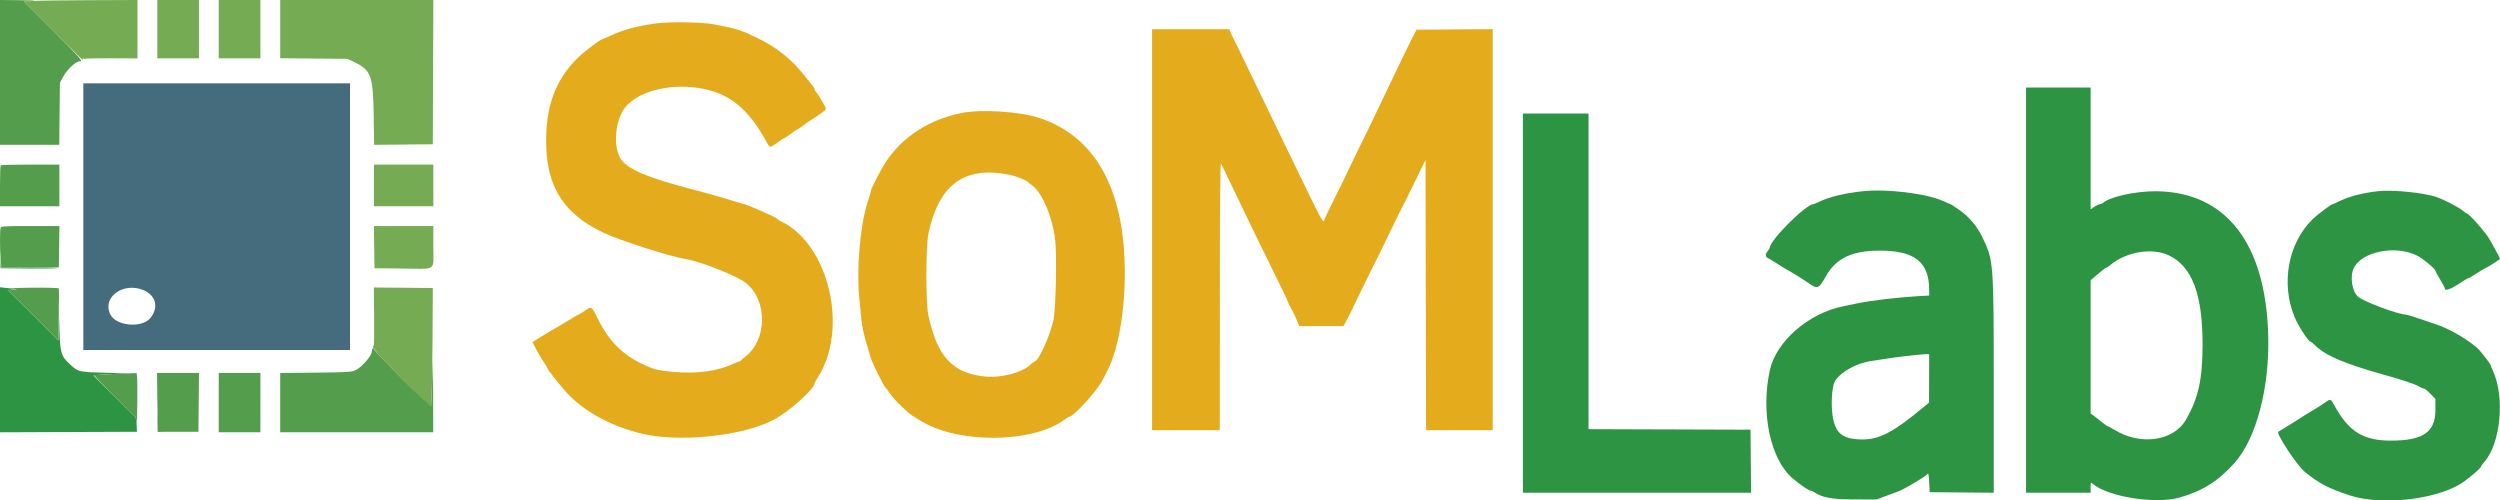 <svg id="svg" version="1.1" xmlns="http://www.w3.org/2000/svg" xmlns:xlink="http://www.w3.org/1999/xlink" width="400" height="80" viewBox="0, 0, 400,80"><g id="svgg"><path id="path0" d="M5.126 0.156 L 3.835 0.250 8.537 4.958 C 13.025 9.453,13.509 9.918,13.232 9.472 C 13.153 9.343,13.201 9.311,13.373 9.377 C 13.517 9.432,13.671 9.440,13.717 9.394 C 13.763 9.348,15.645 9.318,17.900 9.327 L 22.000 9.344 22.000 4.672 L 22.000 0.000 14.208 0.031 C 9.923 0.047,5.836 0.104,5.126 0.156 M25.167 4.667 L 25.167 9.333 28.500 9.333 L 31.833 9.333 31.833 4.667 L 31.833 0.000 28.500 0.000 L 25.167 0.000 25.167 4.667 M35.000 4.667 L 35.000 9.333 38.333 9.333 L 41.667 9.333 41.667 4.667 L 41.667 0.000 38.333 0.000 L 35.000 0.000 35.000 4.667 M44.833 4.658 L 44.833 9.316 50.208 9.366 L 55.583 9.417 56.680 9.936 C 59.355 11.204,59.697 12.131,59.789 18.378 L 59.860 23.172 64.555 23.128 L 69.250 23.083 69.293 11.542 L 69.336 -0.000 57.084 -0.000 L 44.833 0.000 44.833 4.658 M59.833 29.667 L 59.833 33.000 64.583 33.000 L 69.333 33.000 69.333 29.667 L 69.333 26.333 64.583 26.333 L 59.833 26.333 59.833 29.667 M59.872 39.542 L 59.917 42.917 64.250 42.964 C 70.013 43.026,69.333 43.489,69.333 39.497 L 69.333 36.167 64.580 36.167 L 59.826 36.167 59.872 39.542 M59.865 50.664 C 59.894 53.232,59.861 55.334,59.793 55.333 C 59.252 55.333,60.389 56.651,64.346 60.613 L 68.917 65.188 69.044 63.469 C 69.114 62.524,69.189 58.225,69.210 53.917 L 69.250 46.083 64.532 46.039 L 59.814 45.995 59.865 50.664 " stroke="none" fill="#75ab53" fill-rule="evenodd"></path><path id="path1" d="M324.167 46.417 L 324.167 78.833 329.333 78.833 L 334.500 78.833 334.500 77.974 C 334.500 77.169,334.518 77.131,334.792 77.371 C 337.191 79.481,344.846 80.707,348.731 79.604 C 352.419 78.557,354.904 76.993,357.520 74.071 C 361.016 70.166,363.159 62.017,362.915 53.558 C 362.490 38.831,356.093 30.671,344.917 30.600 C 341.624 30.579,337.417 31.525,336.425 32.510 C 336.338 32.596,336.142 32.667,335.990 32.667 C 335.838 32.667,335.440 32.852,335.107 33.078 L 334.500 33.490 334.500 23.745 L 334.500 14.000 329.333 14.000 L 324.167 14.000 324.167 46.417 M243.667 48.500 L 243.667 78.833 261.919 78.833 L 280.172 78.833 280.127 73.792 L 280.083 68.750 267.125 68.707 L 254.167 68.665 254.167 43.416 L 254.167 18.167 248.917 18.167 L 243.667 18.167 243.667 48.500 M297.917 30.608 C 295.064 30.929,292.666 31.513,291.094 32.270 C 290.641 32.488,290.213 32.667,290.141 32.667 C 288.959 32.667,283.201 38.413,283.163 39.630 C 283.161 39.696,283.013 39.938,282.833 40.167 C 282.385 40.740,282.419 41.070,282.958 41.342 C 283.210 41.470,283.829 41.846,284.333 42.178 C 284.837 42.510,285.448 42.887,285.690 43.016 C 286.430 43.409,288.547 44.714,289.202 45.181 C 290.802 46.320,290.989 46.256,292.152 44.183 C 293.747 41.342,296.310 40.113,300.667 40.100 C 306.340 40.082,308.667 41.911,308.667 46.384 L 308.667 47.286 306.625 47.404 C 303.754 47.570,299.381 48.086,297.415 48.491 C 296.499 48.680,295.346 48.917,294.852 49.018 C 289.348 50.141,284.196 54.633,283.187 59.188 C 281.670 66.034,283.255 73.528,286.863 76.577 C 287.930 77.479,289.412 78.500,289.653 78.500 C 289.803 78.500,290.076 78.605,290.259 78.733 C 291.521 79.617,293.109 79.904,296.750 79.908 L 300.250 79.911 301.667 79.387 C 302.446 79.099,303.398 78.746,303.783 78.602 C 304.675 78.269,308.030 76.283,308.345 75.901 C 308.556 75.646,308.593 75.791,308.667 77.181 L 308.750 78.750 313.875 78.794 L 319.000 78.838 318.999 62.044 C 318.998 41.778,318.989 41.666,317.145 37.892 C 316.417 36.401,315.378 35.085,314.126 34.066 C 313.661 33.688,312.167 32.667,312.078 32.667 C 312.027 32.667,311.520 32.450,310.951 32.186 C 308.303 30.955,301.818 30.170,297.917 30.608 M380.333 30.604 C 377.864 30.908,375.890 31.426,374.337 32.178 C 373.782 32.447,373.282 32.667,373.227 32.667 C 373.010 32.667,370.875 34.255,370.114 34.982 C 366.112 38.808,364.891 45.284,367.140 50.748 C 367.719 52.152,369.351 54.667,369.684 54.667 C 369.760 54.667,370.074 54.918,370.382 55.226 C 372.017 56.861,375.060 58.171,381.250 59.904 C 384.373 60.778,386.440 61.468,387.051 61.841 C 387.344 62.019,387.693 62.166,387.826 62.166 C 387.960 62.166,388.429 62.543,388.868 63.004 L 389.667 63.841 389.667 65.576 C 389.667 69.138,387.706 70.494,382.550 70.499 C 378.109 70.503,375.785 69.051,373.480 64.831 C 372.913 63.792,372.870 63.779,372.022 64.392 C 371.363 64.869,370.711 65.278,368.583 66.550 C 368.400 66.659,368.025 66.904,367.750 67.094 C 367.475 67.283,366.650 67.798,365.917 68.237 C 365.183 68.677,364.558 69.061,364.527 69.089 C 364.173 69.414,367.562 74.531,368.772 75.500 C 371.169 77.420,372.534 78.132,376.000 79.274 C 380.867 80.877,389.360 80.009,393.583 77.476 C 394.810 76.740,397.000 74.890,397.000 74.589 C 397.000 74.518,397.235 74.193,397.522 73.867 C 400.100 70.929,400.798 63.566,398.894 59.386 C 398.677 58.910,398.500 58.476,398.500 58.420 C 398.500 58.290,397.339 56.741,396.724 56.051 C 395.559 54.744,391.979 52.594,389.847 51.922 C 389.427 51.790,388.221 51.379,387.167 51.011 C 386.113 50.642,385.102 50.339,384.920 50.337 C 383.755 50.325,378.440 48.353,377.368 47.535 C 376.338 46.750,375.936 44.304,376.604 42.896 C 377.854 40.262,383.214 39.180,386.667 40.864 C 387.624 41.331,389.667 43.016,389.667 43.338 C 389.667 43.404,390.004 44.019,390.417 44.706 C 390.829 45.392,391.167 46.034,391.167 46.134 C 391.167 46.665,392.206 46.255,394.113 44.969 C 394.497 44.711,394.875 44.500,394.955 44.500 C 395.034 44.500,395.585 44.181,396.180 43.792 C 396.774 43.402,397.450 42.997,397.683 42.893 C 398.285 42.621,400.000 41.509,400.000 41.390 C 400.000 41.336,399.682 40.719,399.294 40.021 C 398.906 39.322,398.475 38.543,398.336 38.291 C 397.783 37.285,395.040 34.167,394.707 34.166 C 394.639 34.166,394.328 33.948,394.016 33.681 C 393.437 33.186,391.121 31.984,389.917 31.554 C 387.873 30.823,382.713 30.311,380.333 30.604 M347.005 40.853 C 350.725 42.619,352.410 47.053,352.411 55.083 C 352.413 60.659,351.750 63.673,349.760 67.142 C 347.799 70.563,342.510 71.335,338.372 68.805 C 337.798 68.454,337.267 68.167,337.194 68.167 C 337.120 68.167,336.765 67.921,336.405 67.621 C 336.045 67.321,335.469 66.867,335.125 66.613 L 334.500 66.150 334.500 55.490 L 334.500 44.830 334.857 44.540 C 335.053 44.381,335.581 43.931,336.029 43.542 C 336.478 43.152,336.911 42.833,336.993 42.833 C 337.074 42.833,337.364 42.645,337.637 42.416 C 340.167 40.287,344.346 39.590,347.005 40.853 M0.067 42.000 L 0.083 42.917 4.656 42.961 C 7.170 42.985,9.285 42.948,9.356 42.878 C 9.426 42.807,7.391 42.771,4.834 42.797 L 0.184 42.843 0.118 41.963 L 0.052 41.083 0.067 42.000 M-0.000 57.561 L -0.000 69.169 10.958 69.126 L 21.917 69.083 21.857 67.937 C 21.800 66.866,21.758 66.757,21.207 66.273 C 20.883 65.988,19.345 64.479,17.790 62.919 L 14.963 60.083 15.773 59.973 C 16.219 59.912,17.708 59.841,19.083 59.814 C 21.362 59.771,21.222 59.757,17.500 59.662 C 12.486 59.534,12.527 59.543,11.103 58.205 C 9.744 56.928,9.613 56.449,9.498 52.333 L 9.399 48.750 9.366 51.606 L 9.333 54.463 5.292 50.440 L 1.250 46.417 2.000 46.318 C 2.553 46.245,2.618 46.212,2.250 46.191 C 1.975 46.176,1.356 46.116,0.875 46.059 L 0.000 45.954 -0.000 57.561 M308.656 60.542 L 308.645 64.417 308.197 64.791 C 302.888 69.237,300.619 70.420,297.618 70.308 C 294.703 70.198,293.626 69.261,293.210 66.474 C 292.941 64.668,293.110 61.895,293.539 61.094 C 294.342 59.594,297.034 58.072,299.436 57.761 C 299.884 57.703,300.700 57.576,301.250 57.478 C 302.737 57.212,306.968 56.706,307.875 56.685 L 308.667 56.667 308.656 60.542 M25.239 67.583 L 25.250 69.083 25.876 69.101 C 26.502 69.118,26.502 69.118,25.924 69.049 L 25.346 68.981 25.287 67.532 L 25.228 66.083 25.239 67.583 " stroke="none" fill="#2d9444" fill-rule="evenodd"></path><path id="path2" d="M13.333 34.667 L 13.333 56.000 34.667 56.000 L 56.000 56.000 56.000 34.667 L 56.000 13.333 34.667 13.333 L 13.333 13.333 13.333 34.667 M22.961 46.425 C 24.946 47.254,25.431 49.184,24.077 50.866 C 22.734 52.535,18.616 52.194,17.667 50.334 C 16.266 47.588,19.692 45.058,22.961 46.425 " stroke="none" fill="#446c7c" fill-rule="evenodd"></path><path id="path3" d="M104.932 3.749 C 101.772 4.199,99.734 4.748,97.734 5.689 C 97.175 5.952,96.668 6.167,96.607 6.167 C 96.226 6.167,93.527 8.178,92.379 9.318 C 88.759 12.914,87.227 17.243,87.399 23.384 C 87.589 30.134,90.382 34.340,96.615 37.263 C 99.214 38.482,107.106 41.014,109.583 41.423 C 112.162 41.849,117.883 44.113,119.365 45.294 C 122.840 48.064,122.763 54.418,119.221 57.089 C 118.870 57.353,118.558 57.629,118.528 57.701 C 118.497 57.774,118.390 57.833,118.289 57.833 C 118.188 57.833,117.800 57.979,117.428 58.157 C 114.847 59.389,111.564 59.846,107.755 59.503 C 106.475 59.387,105.135 59.190,104.777 59.064 C 100.376 57.511,97.709 55.159,95.667 51.032 C 94.629 48.936,94.670 48.961,93.523 49.750 C 93.056 50.071,92.626 50.333,92.567 50.333 C 92.509 50.333,92.011 50.615,91.461 50.958 C 90.911 51.302,90.135 51.771,89.736 52.000 C 88.198 52.883,87.047 53.568,86.137 54.144 L 85.190 54.743 85.930 56.135 C 86.337 56.901,86.857 57.772,87.085 58.071 C 87.313 58.370,87.500 58.676,87.500 58.751 C 87.500 59.053,89.974 62.152,91.155 63.330 C 93.898 66.065,97.843 68.159,102.466 69.335 C 108.432 70.852,118.789 69.803,123.763 67.177 C 126.262 65.857,130.333 62.231,130.333 61.325 C 130.333 61.247,130.543 60.861,130.800 60.467 C 135.847 52.713,132.660 39.076,124.941 35.395 C 124.607 35.235,124.333 35.055,124.333 34.994 C 124.333 34.834,119.419 32.664,119.065 32.668 C 118.984 32.669,117.867 32.337,116.583 31.930 C 115.300 31.523,112.900 30.843,111.250 30.419 C 103.362 28.393,100.085 26.966,99.160 25.154 C 98.055 22.988,98.519 18.987,100.093 17.104 C 102.558 14.155,108.782 13.014,113.946 14.566 C 117.550 15.648,120.303 18.265,122.776 22.958 C 123.141 23.651,123.280 23.640,124.354 22.833 C 124.842 22.467,125.298 22.167,125.369 22.167 C 125.439 22.167,125.928 21.846,126.456 21.453 C 126.985 21.061,127.622 20.637,127.872 20.510 C 128.123 20.384,128.462 20.155,128.626 20.002 C 128.791 19.849,129.148 19.585,129.421 19.416 C 130.957 18.464,132.167 17.584,132.167 17.418 C 132.167 17.197,130.876 15.020,130.553 14.696 C 130.432 14.575,130.333 14.383,130.333 14.270 C 130.333 14.156,130.200 13.917,130.037 13.740 C 129.875 13.562,129.395 12.967,128.971 12.417 C 126.789 9.585,124.388 7.632,121.167 6.070 C 118.523 4.789,117.963 4.613,114.250 3.894 C 112.367 3.529,107.055 3.446,104.932 3.749 M184.333 36.750 L 184.333 68.833 189.750 68.833 L 195.167 68.833 195.178 47.292 C 195.186 31.294,195.237 25.857,195.375 26.167 C 195.477 26.396,196.251 28.008,197.095 29.750 C 197.938 31.492,199.275 34.267,200.066 35.917 C 200.857 37.567,201.657 39.217,201.846 39.583 C 202.391 40.646,202.877 41.632,203.734 43.417 C 204.175 44.333,204.864 45.741,205.267 46.545 C 205.670 47.349,206.000 48.070,206.000 48.147 C 206.000 48.224,206.283 48.804,206.629 49.435 C 206.976 50.067,207.394 50.940,207.560 51.375 L 207.861 52.167 211.407 52.167 L 214.954 52.167 215.518 51.125 C 215.829 50.553,216.111 50.009,216.145 49.917 C 216.246 49.645,219.324 43.322,219.797 42.417 C 220.457 41.150,220.540 40.983,222.175 37.583 C 223.012 35.842,223.873 34.079,224.088 33.667 C 224.856 32.192,225.180 31.543,226.622 28.583 L 228.083 25.583 228.126 47.208 L 228.168 68.833 233.501 68.833 L 238.833 68.833 238.833 36.748 L 238.833 4.663 232.737 4.706 L 226.640 4.750 225.997 6.000 C 225.389 7.181,224.197 9.644,221.839 14.583 C 221.270 15.775,220.428 17.537,219.967 18.500 C 219.506 19.462,219.039 20.438,218.930 20.667 C 218.821 20.896,218.541 21.458,218.309 21.917 C 217.855 22.811,216.741 25.110,215.522 27.667 C 214.807 29.165,214.465 29.866,213.687 31.417 C 212.595 33.594,211.947 34.968,211.840 35.333 C 211.713 35.762,211.298 34.968,207.129 26.333 C 206.487 25.004,205.415 22.792,204.747 21.417 C 202.686 17.177,200.351 12.349,199.306 10.167 C 198.124 7.699,198.026 7.500,197.471 6.417 C 197.236 5.958,196.960 5.377,196.859 5.125 L 196.674 4.667 190.504 4.667 L 184.333 4.667 184.333 36.750 M153.833 18.081 C 148.756 19.097,144.494 21.822,141.837 25.750 C 141.028 26.946,139.333 30.220,139.333 30.586 C 139.333 30.699,139.080 31.569,138.770 32.520 C 137.619 36.054,137.024 43.127,137.489 47.750 C 137.600 48.850,137.757 50.425,137.839 51.250 C 137.921 52.075,138.221 53.538,138.506 54.500 C 138.790 55.462,139.131 56.625,139.263 57.083 C 139.534 58.027,141.225 61.482,141.642 61.946 C 141.793 62.113,142.118 62.550,142.364 62.917 C 143.094 64.003,145.499 66.334,146.233 66.667 C 146.334 66.712,146.747 66.965,147.152 67.227 C 153.035 71.047,165.300 70.975,170.394 67.090 C 170.699 66.857,171.018 66.667,171.104 66.667 C 171.742 66.667,175.425 62.657,176.290 61.019 C 176.514 60.596,176.912 59.837,177.175 59.333 C 179.654 54.586,180.673 44.436,179.460 36.561 C 178.039 27.332,173.595 21.321,166.410 18.908 C 163.226 17.839,157.067 17.434,153.833 18.081 M161.372 27.930 C 162.550 28.156,164.223 28.814,164.500 29.162 C 164.546 29.219,164.825 29.434,165.119 29.640 C 166.730 30.765,168.420 34.760,168.831 38.417 C 169.125 41.021,168.922 49.726,168.531 51.333 C 167.863 54.076,166.139 57.812,165.529 57.838 C 165.467 57.841,165.083 58.139,164.676 58.502 C 163.388 59.648,160.107 60.481,157.757 60.259 C 152.427 59.754,149.952 57.114,148.533 50.417 C 148.105 48.401,148.120 39.353,148.554 37.333 C 150.233 29.519,154.254 26.569,161.372 27.930 " stroke="none" fill="#e4ac1c" fill-rule="evenodd"></path><path id="path4" d="M0.000 11.583 L 0.000 23.167 4.741 23.167 L 9.482 23.167 9.533 18.208 L 9.583 13.250 10.147 12.210 C 10.808 10.992,12.293 9.684,12.875 9.807 C 13.389 9.916,12.419 8.834,8.414 4.832 L 3.828 0.250 5.122 0.156 C 5.992 0.092,5.364 0.051,3.208 0.031 L 0.000 0.000 0.000 11.583 M0.111 26.444 C 0.050 26.506,-0.000 28.006,-0.000 29.778 L 0.000 33.000 4.750 33.000 L 9.500 33.000 9.500 29.667 L 9.500 26.333 4.861 26.333 C 2.310 26.333,0.172 26.383,0.111 26.444 M0.101 36.430 C -0.032 36.779,-0.028 39.949,0.108 41.561 L 0.216 42.839 4.816 42.794 L 9.417 42.750 9.462 39.458 L 9.507 36.167 4.855 36.167 C 0.766 36.167,0.190 36.199,0.101 36.430 M1.917 46.161 L 2.750 46.270 2.000 46.343 L 1.250 46.417 5.267 50.417 L 9.284 54.417 9.387 50.352 C 9.444 48.116,9.451 46.222,9.402 46.143 C 9.353 46.064,7.462 46.012,5.198 46.026 C 2.935 46.041,1.458 46.101,1.917 46.161 M59.611 55.778 C 59.550 55.839,59.500 56.028,59.500 56.198 C 59.500 56.867,58.029 58.616,57.004 59.165 C 56.303 59.539,55.857 59.570,50.375 59.625 L 44.833 59.679 44.833 64.423 L 44.833 69.167 57.075 69.167 L 69.317 69.167 69.302 63.292 L 69.286 57.417 69.150 61.068 C 69.075 63.076,68.992 64.825,68.965 64.954 C 68.938 65.087,66.920 63.187,64.333 60.592 C 61.813 58.064,59.769 55.921,59.792 55.831 C 59.840 55.640,59.769 55.620,59.611 55.778 M18.374 59.834 C 16.609 59.896,15.127 59.984,15.081 60.030 C 14.998 60.113,20.037 65.246,21.216 66.281 C 21.738 66.740,21.823 66.921,21.877 67.695 C 21.911 68.184,21.952 66.577,21.969 64.125 C 21.993 60.641,21.954 59.673,21.792 59.694 C 21.677 59.709,20.139 59.772,18.374 59.834 M25.186 64.375 L 25.250 69.083 28.500 69.083 L 31.750 69.083 31.794 64.375 L 31.839 59.667 28.481 59.667 L 25.123 59.667 25.186 64.375 M35.000 64.417 L 35.000 69.167 38.333 69.167 L 41.667 69.167 41.667 64.417 L 41.667 59.667 38.333 59.667 L 35.000 59.667 35.000 64.417 " stroke="none" fill="#549d4c" fill-rule="evenodd"></path></g></svg>